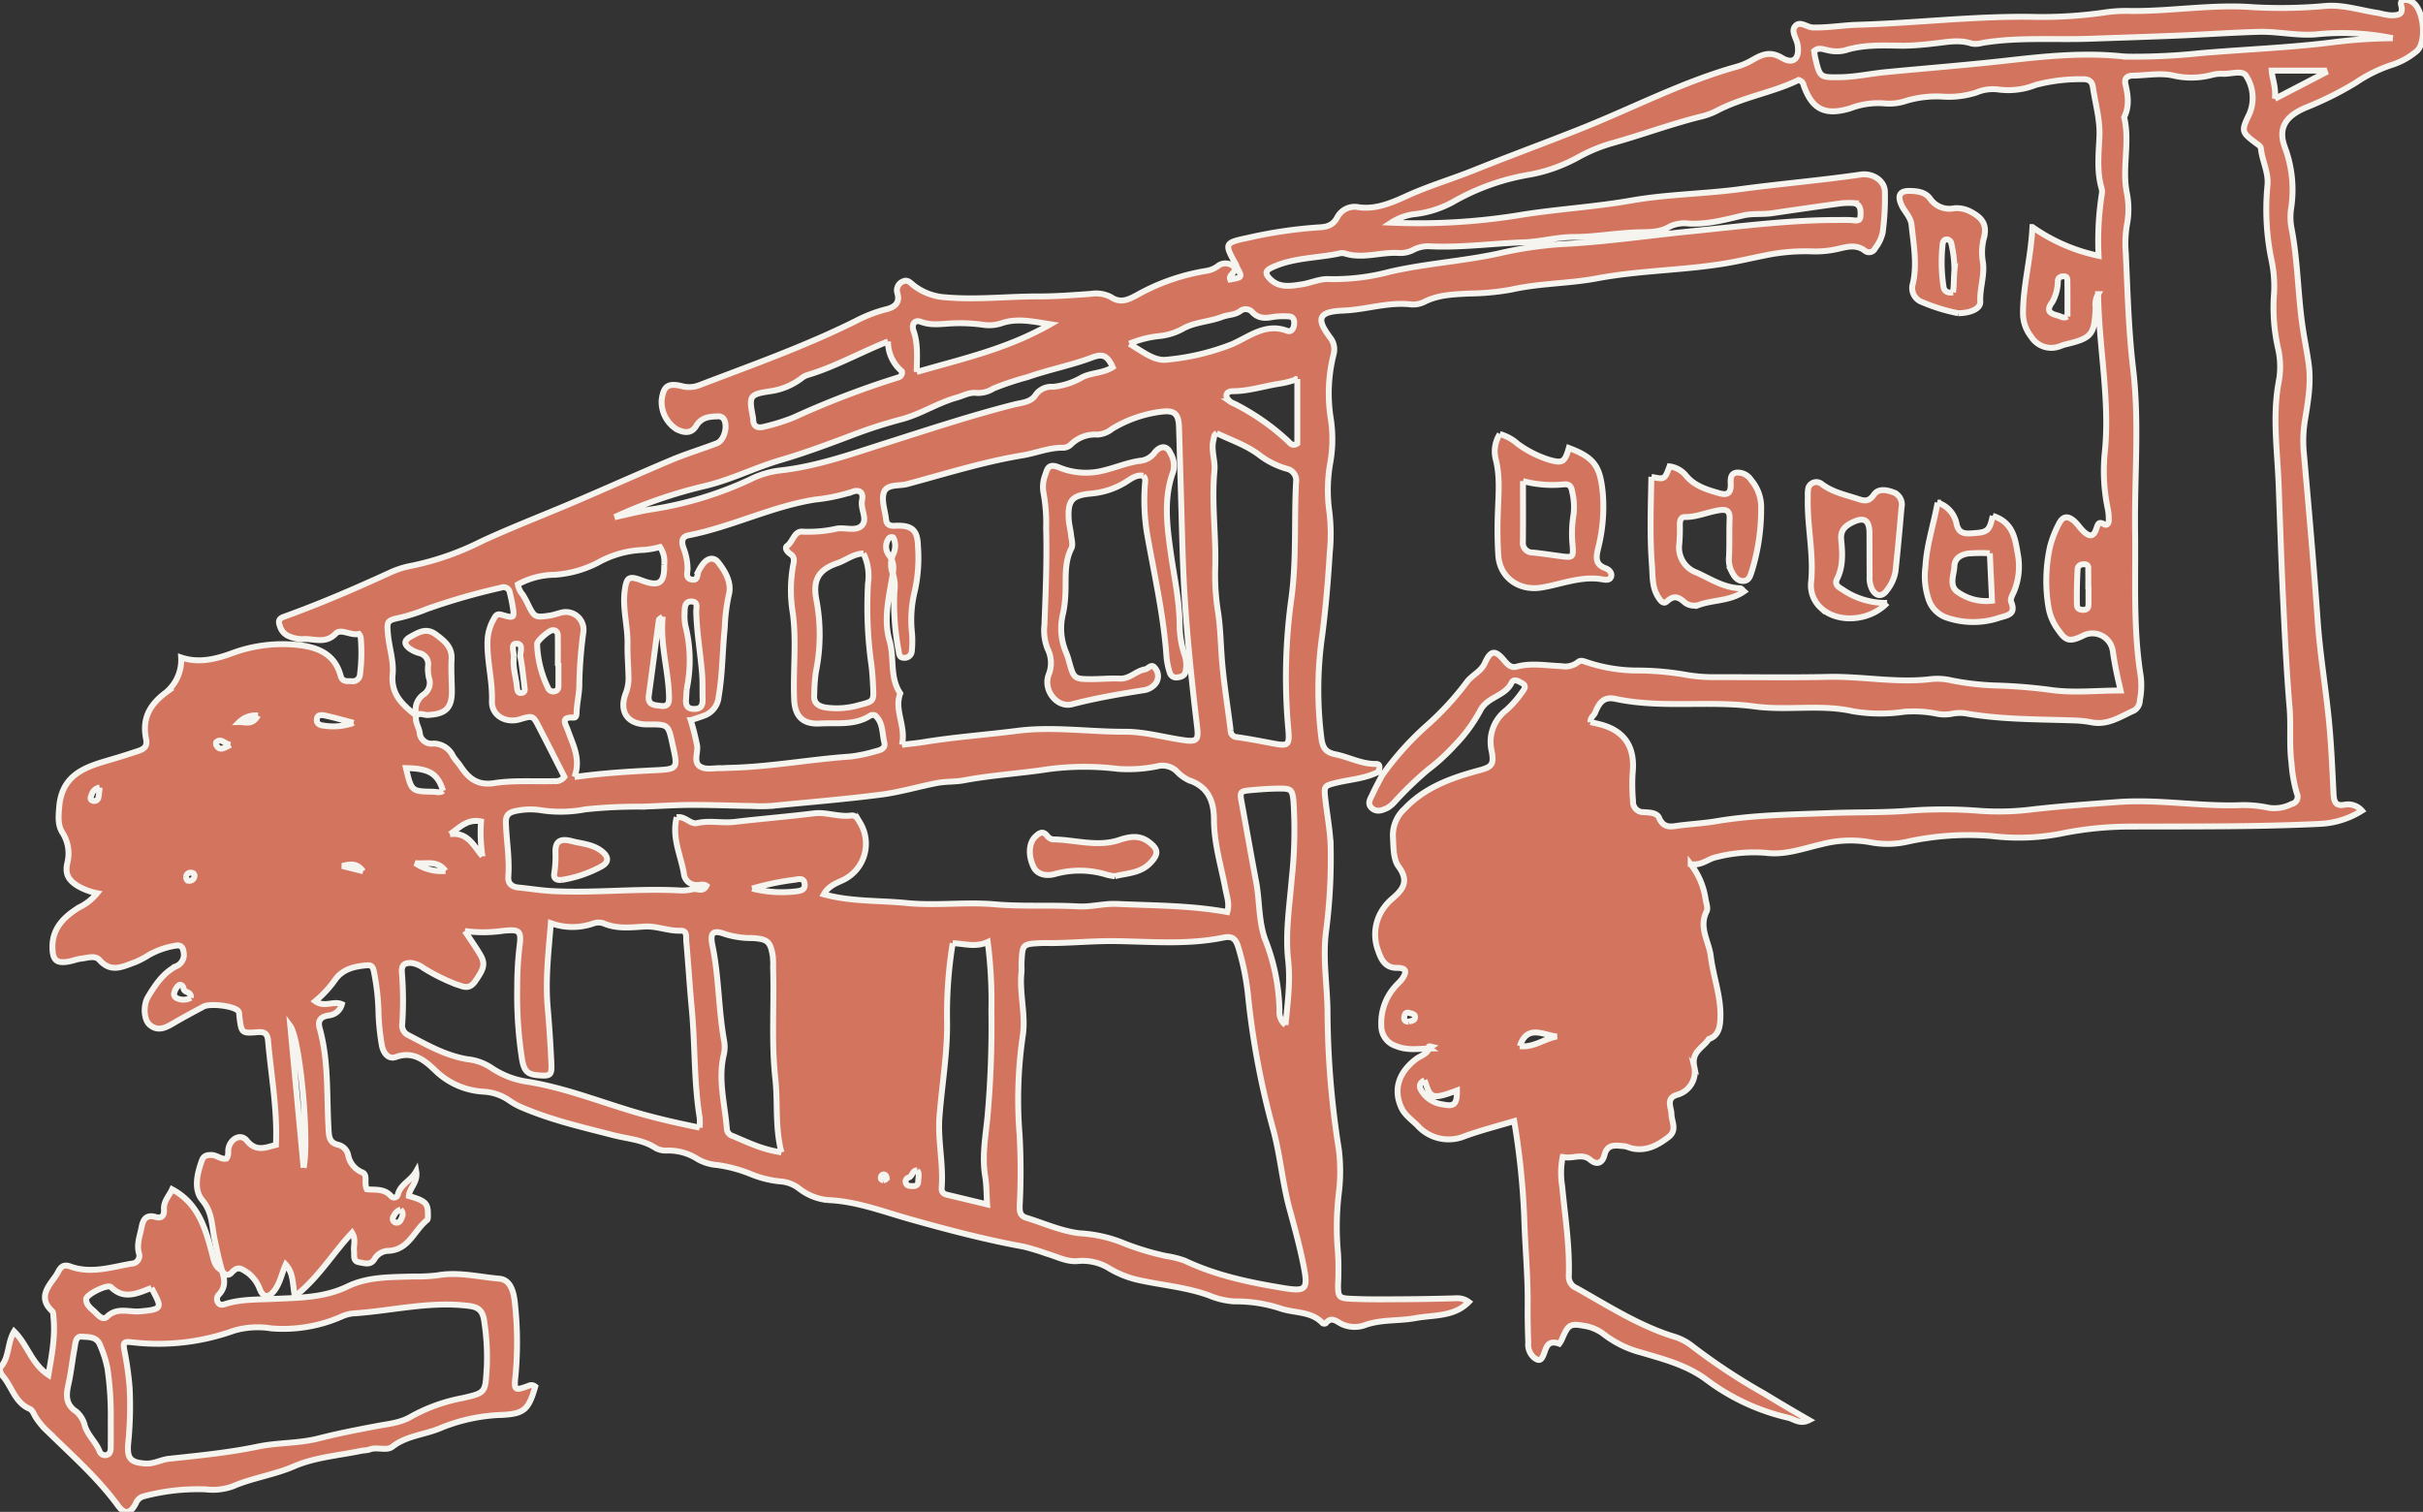 <svg xmlns="http://www.w3.org/2000/svg" xmlns:xlink="http://www.w3.org/1999/xlink" width="410.006" height="255.826" viewBox="0 0 410.006 255.826">
  <rect x="0" y="0" width="410.006" height="255.826" fill="#333333" stroke="none"/>
  <defs>
    <clipPath id="clip-path">
      <rect id="Rectangle_214" data-name="Rectangle 214" width="410.006" height="255.826" fill="#d3745e" stroke="#f6f4ee" stroke-width="1"/>
    </clipPath>
  </defs>
  <g id="Groupe_216" data-name="Groupe 216" transform="translate(0)">
    <g id="Groupe_215" data-name="Groupe 215" transform="translate(0)" clip-path="url(#clip-path)">
      <path id="Tracé_6744" data-name="Tracé 6744" d="M58.917,214.964c-.531-1.772-.894-3.58-1.275-5.39-.463-2.2-.343-4.445-2.067-6.5-1.485-1.773-.892-4.469-.04-6.755.307-.825.913-.891,1.635-.883.888.009,1.581.816,2.507.6.425-.514.226-1.131.333-1.69.327-1.7,2.1-2.6,3.1-1.361,1.6,1.98,3.193,1.173,4.935.743.281-5.98-.826-11.767-1.328-17.6-.11-1.279-.606-1.578-1.859-1.473-2.615.22-2.65.124-2.986-2.589-.048-.383.038-.784-.28-1.077-.864-.8-4.7-1.254-5.813-.66-1.714.916-3.429,1.835-5.1,2.819-1.325.778-2.638,1.446-4.019.237-.955-.836-1.125-3.256-.262-4.7,1.207-2.013,2.509-3.976,4.672-5.147a2.112,2.112,0,0,0,1.374-2.313c-.135-.982-.425-1.378-1.484-1.193a13.6,13.6,0,0,0-4.4,1.549,14.918,14.918,0,0,1-2.325,1.223c-2.078.739-4.064,1.887-6.048-.362-.752-.853-2.058-.338-3.111-.229-.673.069-1.322.338-1.992.467-2.154.413-2.846-.168-2.855-2.434-.013-3.247,2.033-5.174,4.518-6.707a8.893,8.893,0,0,0,3.042-2.4,10.735,10.735,0,0,1-3.211-1.191c-1.643-.991-2.294-2.058-1.8-4.063a6.528,6.528,0,0,0-.886-5.033c-.789-1.293-.648-2.722-.517-4.316.468-5.679,4.7-6.834,8.92-8.063,1.5-.437,2.981-.916,4.463-1.407,1.115-.37,1.556-.841,1.3-2.11-.66-3.311.572-5.706,3.35-7.762a7.15,7.15,0,0,0,2.6-5.942c2.986,1,5.869.291,8.68-.747a24.516,24.516,0,0,1,10.385-1.43c3.411.261,6.831,1.2,7.915,5.247.294,1.1,1.092.913,1.846.94a1.231,1.231,0,0,0,1.437-1.128,29.578,29.578,0,0,0,.134-6.149,1.435,1.435,0,0,0-.316-.718c-1.353.331-3.052-.967-3.922-.059-1.8,1.879-3.8.743-5.684.944a5.7,5.7,0,0,1-2-.4,2.659,2.659,0,0,1-1.767-1.821c-.243-.671-.312-1.211.663-1.561,6.055-2.178,11.961-4.726,17.81-7.406a15.484,15.484,0,0,1,3.887-1.249,47.507,47.507,0,0,0,11.852-4.165c4.8-2.216,9.718-4.119,14.578-6.174,5.835-2.467,11.608-5.081,17.448-7.538,2.517-1.059,5.145-1.85,7.7-2.829,1.307-.5,1.936-3.1,1.106-4.2a1.126,1.126,0,0,0-1.048-.348c-1.4.021-2.7.193-3.536,1.59s-2.1,1.2-3.322.587a5.5,5.5,0,0,1-2.54-4.929c.3-2.384,1.073-2.949,3.428-2.374a4.663,4.663,0,0,0,2.872-.131c8.929-3.416,17.953-6.6,26.528-10.878a24.038,24.038,0,0,1,5.183-2c1.262-.3,2.372-.972,1.891-2.685a1.605,1.605,0,0,1,.857-1.984c.874-.449,1.289.169,1.945.682a9.725,9.725,0,0,0,5.328,1.971c5.278.464,10.529-.164,15.79-.153,2.884.006,5.834-.224,8.749-.428a5.557,5.557,0,0,1,3.409.508c1.668,1.162,3.012.45,4.355-.259a35.635,35.635,0,0,1,11.828-4.142,4.46,4.46,0,0,0,1.879-.756,2.07,2.07,0,0,1,2.7-.016c.928.89-.908,1.34-.529,2.23,2.055-.364,2.053-.363,1.172-2-.089-.166-.114-.366-.205-.53-1.979-3.565-2-3.677,2.1-4.536a76.312,76.312,0,0,1,11.878-1.75c1.332-.065,2.4-.294,3.145-1.658a3.324,3.324,0,0,1,3.679-1.75c2.927.4,5.606-.782,8.174-1.95,3.742-1.7,7.68-2.855,11.469-4.382,6.058-2.441,12.2-4.667,18.264-7.1,8.694-3.483,17.049-7.857,26.126-10.379a10.842,10.842,0,0,0,2.417-1.031c1.652-.939,3.04-1.689,5.128-.442,2,1.195,3.057.071,2.649-2.277-.18-1.033-1.136-2.188-.418-3.06.821-1,1.982.177,3.012.2,2.547.066,5.071-.386,7.592-.457,9.855-.278,19.667-1.49,29.537-1.338a73.669,73.669,0,0,0,12.561-.789,24.885,24.885,0,0,1,4.09-.207c6.941.071,13.839-1.176,20.8-.632a83.546,83.546,0,0,0,12.3-.232c3.049-.211,5.957.811,8.935,1.23a12.1,12.1,0,0,0,1.978.369c1.111-.024,2.23.019,1.755-1.721-.224-.819.456-.97,1.088-.853A2.315,2.315,0,0,1,429.8.527c1.753,1.487,2.194,6.657.485,8.138a12.643,12.643,0,0,1-4.31,2.355,24.106,24.106,0,0,0-5.961,2.953,56.445,56.445,0,0,1-8.581,4.272c-3.064,1.34-4.792,3.227-3.395,6.822a20.551,20.551,0,0,1,1.022,10.108,10.214,10.214,0,0,0,.009,3.212c1.148,5.766,1.1,11.662,2,17.452.3,1.93.692,3.846.953,5.78.437,3.242-.134,6.434-.658,9.613a21.834,21.834,0,0,0-.154,5.544c.834,9.4,1.674,18.809,2.328,28.23.392,5.645,1.349,11.249,1.9,16.886.4,4.083.58,8.189.777,12.288.066,1.378.256,2.338,2,1.962a3.1,3.1,0,0,1,2.806,1.032,14.5,14.5,0,0,1-7.177,2.235c-10.83.521-21.675.419-32.517.455A58.6,58.6,0,0,0,370,141.077a37.7,37.7,0,0,1-11.662.379,48.274,48.274,0,0,0-14.218.962,15.178,15.178,0,0,1-6.072.137,19.019,19.019,0,0,0-8.4.288c-3.12.705-6.223,1.894-9.47,1.463a25.668,25.668,0,0,0-8.387.727c-1.451.279-2.454,1.473-4.343,1.194a12.673,12.673,0,0,1,2.527,5.986c.125.665.423,1.491.164,2-1.385,2.733.4,5.073.706,7.6.448,3.643,1.877,7.132,1.6,10.89-.1,1.335-.388,2.42-1.68,3.023-.088.041-.233.031-.272.094-.9,1.458-2.947,2.073-2.459,4.586a4.044,4.044,0,0,1-2.893,4.842c-1.979.594-.962,2.216-.956,3.2.009,1.384,1.049,2.771-.516,3.968-1.753,1.34-3.6,2.355-5.915,1.956-.57-.1-1.114-.4-1.683-.443-1.331-.1-2.733-.428-3.221,1.526-.31,1.244-1.2,1.817-2.4.8-1.427-1.211-3.03-.065-4.667-.5a13.937,13.937,0,0,0-.09,4.942c.482,5.051,1.287,10.081,1.127,15.176a2.053,2.053,0,0,0,1.269,2.063c5.356,3,10.531,6.355,16.46,8.205a9.146,9.146,0,0,1,3.117,1.6,104.169,104.169,0,0,0,12.174,8.037c2.444,1.49,4.915,2.95,7.64,4.518-1.529.773-2.482-.144-3.523-.4a36.742,36.742,0,0,1-13.718-6.338c-3.355-2.555-7.373-3.576-11.269-4.724a17.557,17.557,0,0,1-6.2-3.049,7.273,7.273,0,0,0-3.42-1.448c-2.278-.426-2.652-.153-3.61,2.078a3.874,3.874,0,0,1-.534.957c-2.405-.882-2.194,1.346-2.947,2.427-.385.553-.828.269-1.25-.013a2.91,2.91,0,0,1-1.049-2.612c-.08-2.144-.121-4.291-.1-6.436.045-4.892-.436-9.764-.58-14.639a130.54,130.54,0,0,0-1.7-16.4c-2.831.851-5.662,1.562-8.39,2.558a7.1,7.1,0,0,1-8.016-1.846c-.939-.941-2.113-1.707-2.7-3.006-1.37-3.014-.5-5.922,2.514-8.212.755-.575,1.829-.774,2.187-1.825l.366-.249c-.116-.026-.254-.105-.343-.067-.176.075-.146.227.049.365-1.883.026-3.691.383-5.636-.409a3.57,3.57,0,0,1-2.52-3.466,9.241,9.241,0,0,1,2.237-6.484c.426-.531.986-.964,1.362-1.525.824-1.231.54-1.77-.993-1.761-2.023.012-2.679-1.553-3.153-2.942a7.681,7.681,0,0,1,1.172-7.48,8.288,8.288,0,0,1,1.206-1.272c1.819-1.541,2.937-2.947,1.079-5.478-.926-1.262-.839-3.364-.948-5.1a6.1,6.1,0,0,1,2-4.667c3.453-3.646,7.922-5.215,12.547-6.467,2.193-.594,2.58-.954,2.183-3.2a6.763,6.763,0,0,1,2.491-7.035,17.69,17.69,0,0,0,2.681-3.075c.337-.426.764-.988-.036-1.447-.6-.343-1.407-.849-1.793-.063-1.136,2.309-4.134,2.334-5.312,4.723a26.205,26.205,0,0,1-4.329,5.868,33.346,33.346,0,0,1-4.5,4.107,61.761,61.761,0,0,0-5.461,5.24,5.8,5.8,0,0,1-1.289,1.164c-.866.427-1.861.88-2.742.1s-.219-1.634.127-2.4c.48-1.059,1.051-2.077,1.583-3.114a50.217,50.217,0,0,1,7.819-8.672,49.092,49.092,0,0,0,6.64-7.284c.917-1.115,2.307-1.656,2.958-3.1.977-2.166,1.741-2.248,3.215-.483.634.758,1.206,1.37,2.149,1.113,2.532-.688,5.054-.171,7.58-.092a3.522,3.522,0,0,0,2.767-.646c.4-.369.759-.268,1.287-.1a27.036,27.036,0,0,0,8.534,1.488,47.574,47.574,0,0,1,8.458.723,27.49,27.49,0,0,0,4.665.4c6.447-.023,12.9.1,19.341-.047,5.867-.135,11.7,1.094,17.568.367a10.448,10.448,0,0,1,3.451.246,46.324,46.324,0,0,0,7.244.842,89,89,0,0,1,9.31.731c3.918.589,7.874.118,12,.122-.287-1.29-.537-2.323-.744-3.365s-.4-2.1-.555-3.163a3.469,3.469,0,0,0-5.091-2.726c-2.164,1.034-2.855.922-4.125-.944a9.006,9.006,0,0,1-1.653-3.7,26.921,26.921,0,0,1,.234-10.476,18.142,18.142,0,0,1,1.486-3.813c.649-1.307,1.472-1.452,2.567-.512.658.565,1.112,1.369,1.775,1.925,1,.838,1.585.678,2.018-.657.269-.83.431-1.2,1.322-.689.44.25.751-.156.759-.564a8.9,8.9,0,0,0-.155-2.037,31.046,31.046,0,0,1-.506-9.638c.889-8.878-1-17.575-1.133-26.708a3.516,3.516,0,0,0-.419,2.33c-.221,4.6-.65,5.109-5.193,6.194-.379.09-.736.268-1.111.374a4,4,0,0,1-4.588-1.675,6.4,6.4,0,0,1-1.4-4.076c.02-4.694,1.331-9.223,1.594-14.5a30.153,30.153,0,0,0,11.192,4.858,52.046,52.046,0,0,1,.559-10.522,1.961,1.961,0,0,0-.047-.871c-.836-2.887-.5-5.822-.367-8.745.136-2.868-.7-5.6-1.1-8.39-.165-1.153-.873-1.386-1.858-1.35a29.263,29.263,0,0,0-7.809.963,12.63,12.63,0,0,1-6.329.78,7.2,7.2,0,0,0-3.744.515,15.281,15.281,0,0,1-5.792.679,18,18,0,0,0-6.037.713,8.864,8.864,0,0,1-3.767.439,13.267,13.267,0,0,0-5.745.849c-4.171,1.242-6.379.247-7.827-3.782-.128-.355-.134-.773-.89-1.024-4.323,2.122-9.418,2.871-13.929,5.254a12.281,12.281,0,0,1-2.759.979c-4.923,1.228-9.682,3-14.557,4.371a27.518,27.518,0,0,0-5.944,2.405,26.917,26.917,0,0,1-8.2,2.981A39.115,39.115,0,0,0,267.165,34.2a17.521,17.521,0,0,1-6.626,2.057,9.314,9.314,0,0,0-3.768,1.419,106.775,106.775,0,0,0,21.183-1.189c6.425-1.089,12.961-1.42,19.389-2.55,6.141-1.08,12.391-1.111,18.573-1.943,6.75-.908,13.557-1.473,20.308-2.458,1.961-.286,4.006.966,4.08,2.846a43.888,43.888,0,0,1-.377,7A6.745,6.745,0,0,1,338.664,42a1.128,1.128,0,0,1-1.743.43c-1.419-1.1-2.961-.694-4.457-.337a17.009,17.009,0,0,1-4.64.438,33.554,33.554,0,0,0-7.858.7c-2.3.461-4.582,1-6.893,1.378-7.117,1.152-14.374,1.154-21.463,2.491-4.8.905-9.718.814-14.488,1.893a42.748,42.748,0,0,1-7.229.678c-2.536.135-5.075.2-7.439,1.365a4.29,4.29,0,0,1-2.264.482c-3.921-.472-7.667.891-11.56,1.038-4.427.167-4.446,1.528-2.229,4.516a3.235,3.235,0,0,1,.6,2.958,26.992,26.992,0,0,0-.467,10.759,22.748,22.748,0,0,1-.041,7.3,26.266,26.266,0,0,0-.234,8.173,31.308,31.308,0,0,1,.107,7.293c-.282,4.667-.671,9.3-1.272,13.954a64.973,64.973,0,0,0-.126,17.5c.242,1.705.856,2.325,2.4,2.638,2.284.464,4.382,1.655,6.817,1.618.859-.013.6.783.4,1.339-2.217,1.149-4.7,1.265-7.067,1.841-2.121.516-2.14.57-1.9,2.742.3,2.706.832,5.381.908,8.12a96.26,96.26,0,0,1-.805,14.458c-.579,4.691.3,9.36.275,14.051a152.789,152.789,0,0,0,1.919,22.739,30.141,30.141,0,0,1-.013,7.321,48.891,48.891,0,0,0-.131,10.235,49.647,49.647,0,0,1,0,5.266c0,2.009.118,2.287,2.063,2.381,3.023.146,6.057.1,9.087.083s6.059-.082,9.088-.166a3.191,3.191,0,0,1,1.88.628c-2.5,2.564-5.927,2.163-9.041,2.737-2.86.527-5.821.173-8.661,1.229a5.149,5.149,0,0,1-3.729-.2c-.91-.415-1.759-1.407-2.771-.158a.536.536,0,0,1-.52-.011c-1.929-2.078-4.785-1.672-7.154-2.5a24.062,24.062,0,0,0-7.775-1.191,13.02,13.02,0,0,1-4.259-1c-3.961-1.446-8.16-1.744-12.226-2.671a17.088,17.088,0,0,1-4.6-1.851,8.55,8.55,0,0,0-5.3-1.316c-1.907.224-3.6-.73-5.37-1.24a40.527,40.527,0,0,0-3.9-1.188c-6.534-1.183-12.932-2.876-19.32-4.674-4.577-1.289-9.07-3.038-13.922-3.212a9.412,9.412,0,0,1-4.826-1.991,5.837,5.837,0,0,0-2.849-1.136,17.306,17.306,0,0,1-5.367-1.312,23.913,23.913,0,0,0-5.643-1.493,7.593,7.593,0,0,1-3.33-1.045,9.128,9.128,0,0,0-5.013-1.4,3.737,3.737,0,0,1-1.979-.4c-2.2-1.461-4.748-1.565-7.19-2.2-5.147-1.33-10.363-2.512-15.286-4.608a11.316,11.316,0,0,1-2.311-1.247,8.391,8.391,0,0,0-4.371-1.506,12.717,12.717,0,0,1-8.1-3.513c-1.7-1.648-3.72-3.445-6.713-2.354-1.346.49-2.175-.755-2.395-1.986a39.921,39.921,0,0,1-.559-5.232,39.071,39.071,0,0,0-.829-7.45c-.192-.8-.6-.9-1.227-.84-1.987.182-3.866.583-5.189,2.3a18.731,18.731,0,0,1-3.456,3.767c1.557,1.124,3.06-.127,4.5.51a2.555,2.555,0,0,1-2.224,1.9c-1.442.217-1.89.914-1.535,2.185,1.545,5.54,1.17,11.247,1.495,16.891.076,1.313.04,2.48,1.727,2.834a2.3,2.3,0,0,1,1.58,1.637,3.956,3.956,0,0,0,2.384,3c1.031.413.26,1.821.793,2.864,1.3.15,2.932-.184,4.1,1.161a.662.662,0,0,0,1.16-.289c.435-1.743,2.161-2.262,3.095-3.911.313,1.915-1.165,2.816-1.239,4.186,2.732.772,3.218,1.211,3.219,2.959,0,.386.058.958-.16,1.13-2.155,1.7-3.045,4.968-6.417,5.178a2.826,2.826,0,0,0-2.447,1.374c-.658,1.15-1.733.713-2.629.566-1.078-.177-.761-1.18-.849-1.914-.111-.927.378-1.9-.334-3.076-3.289,3.491-5.684,7.651-9.678,10.752-.411-2-.181-3.861-1.547-5.374-.687,1.508-.935,3.161-1.963,4.463-.906,1.149-1.723,1.171-2.36-.12a6.147,6.147,0,0,0-2.072-2.925c-1.227-.827-1.747-1.183-2.809,0-.529.589-1.262.3-1.632-.48Zm32.867-93.891c-.25,1.028.4,1.868.572,2.8a2.022,2.022,0,0,0,2.349,1.94,3.693,3.693,0,0,1,3.289,2.1c.332.587.843,1.07,1.22,1.636,1.372,2.064,2.832,3.416,5.767,2.963,3.336-.514,6.792-.235,10.195-.337a1.819,1.819,0,0,0,1.682-.728c-1.411-2.767-2.849-5.616-4.314-8.452-1-1.941-1.019-1.932-3.244-1.275-2.392.706-4.779-.655-4.7-3.051.119-3.438-.844-6.755-.755-10.182a8.049,8.049,0,0,1,1.119-3.839c.32-.579.531-.837,1.31-.612,2.142.618,2.168.551,1.786-1.7-.114-.673-.272-1.339-.424-2a1.087,1.087,0,0,0-1.519-.89,108.366,108.366,0,0,0-12.568,3.62,31.53,31.53,0,0,1-4.445,1.434c-2.239.468-2.328.561-2.088,2.943.225,2.228.989,4.482.782,6.654-.335,3.5,1.794,5.228,4.049,7.049Zm198.7,1.109c.425.1.89.2,1.353.313,4.382,1.046,6.252,3.833,5.78,8.344a32.6,32.6,0,0,0,.067,4.677,1.754,1.754,0,0,0,1.783,1.908c.976.069,2.242.047,2.637.974.831,1.95,2.259,1.416,3.676,1.252,2.038-.237,4.092-.375,6.113-.713,6.381-1.065,12.829-1.114,19.263-1.362,4.327-.167,8.672-.048,12.984-.377a77.3,77.3,0,0,1,12.3.012,46.067,46.067,0,0,0,9.049-.279c4.747-.536,9.518-.878,14.284-1.223,6.739-.488,13.438.716,20.176.549a19.956,19.956,0,0,1,5.244.415,6.262,6.262,0,0,0,3.927-.628,1.247,1.247,0,0,0,.89-1.8,24.847,24.847,0,0,1-.908-5.177c-.4-3.121-.059-6.247-.32-9.373-.5-5.937-.79-11.893-1.073-17.845-.311-6.534-.525-13.072-.764-19.61-.21-5.752-1.058-11.5-.071-17.261a13.89,13.89,0,0,0,.006-5.833,31.377,31.377,0,0,1-.716-9.609,21.5,21.5,0,0,0-.381-5.256,41.968,41.968,0,0,1-.749-12.822c.254-2.232-.882-4.183-1.1-6.312-.043-.416-.4-.607-.724-.846-2.562-1.9-2.657-2.089-1.253-4.963a6.865,6.865,0,0,0-.494-6.45c-.609-1.126-2.691-.293-4.106-.407a6.079,6.079,0,0,0-1.743.208,13.645,13.645,0,0,1-6.322.138c-2.307-.569-4.67-.053-7.009-.031-1,.009-1.5.49-1.271,1.455.442,1.893.693,3.756-.219,5.586,1.019,4.227-.386,8.537.448,12.781a13.979,13.979,0,0,1,0,5.52,19.369,19.369,0,0,0-.17,4.666c.3,6.533.467,13.075,1.237,19.579,1.082,9.153.208,18.339.337,27.508.115,8.194-.355,16.394.954,24.536a13.119,13.119,0,0,1-.151,4.084,2.048,2.048,0,0,1-.979,1.719c-2.292,1.011-4.442,2.541-7.19,1.993a19.8,19.8,0,0,0-3.2-.326c-5.938-.2-11.889-.137-17.779-1.126a6.615,6.615,0,0,0-2.609,0,6.749,6.749,0,0,1-2.871-.059,20.342,20.342,0,0,0-5.232-.278,27.4,27.4,0,0,1-8.707-.082c-5.455-1.229-11.038-.062-16.594-.812-7.792-1.052-15.775.382-23.594-1.289-1.8-.384-2.674.435-3.411,2.33-.2.523-.851.8-.786,1.606m-91.221,37.391c-.587,0-1.175-.026-1.76,0-3.134.165-3.139.17-3.3,3.229-.031.584.042,1.177-.017,1.757-.359,3.524.733,7.019.248,10.535a74.771,74.771,0,0,0-.561,16.928,112.009,112.009,0,0,1,.015,12.013c-.019.992.057,1.691,1.135,2.024,2.98.923,5.836,2.229,8.988,2.62a23.049,23.049,0,0,1,6.866,1.431,45.005,45.005,0,0,0,7.806,2.417,16.9,16.9,0,0,1,3.113.773c5.272,2.507,10.89,3.681,16.6,4.623,3.983.657,4.335.314,3.523-3.8-.642-3.251-1.518-6.435-2.386-9.627-1.18-4.341-1.539-8.845-2.7-13.206a138.4,138.4,0,0,1-4.257-22.4,43.494,43.494,0,0,0-1.7-8.616c-.416-1.359-.947-1.95-2.483-1.633-5.98,1.234-12.059.7-18.079.6-3.707-.061-7.371.3-11.057.336m-25.292-33.555c1.517-.186,2.578-.279,3.625-.451,5.273-.866,10.608-1.238,15.906-1.914,6.02-.768,12.1.181,18.153.155,3.462-.015,6.755.987,10.136,1.446,2.08.282,2.384-.1,2.137-2.171-1.164-9.787-2.161-19.589-2.459-29.447-.215-7.128-.392-14.258-.616-21.386-.073-2.337-.83-2.887-3.133-2.577a21.087,21.087,0,0,0-8.2,2.889,4.346,4.346,0,0,1-2.42.967,5.845,5.845,0,0,0-4.526,1.655,1.888,1.888,0,0,1-1.308.57c-2.386-.051-4.584.906-6.877,1.286-6.652,1.1-13.063,3.12-19.544,4.864-1.358.366-3.438-.045-3.932,1.414-.451,1.335.21,3.046.375,4.592.095.888.665,1.09,1.442,1.05,2.862-.146,3.872.639,3.946,3.365a26.105,26.105,0,0,1-.509,7.582,20.392,20.392,0,0,0-.49,7.265,17.582,17.582,0,0,1-.029,2.928,1.231,1.231,0,0,1-1.4,1.19c-.8-.035-.741-.739-.858-1.3a42.446,42.446,0,0,1-.693-9.914,6.735,6.735,0,0,0-.228-2.9,4.268,4.268,0,0,1,0-3.36,3.28,3.28,0,0,0,.087-2.789c-.153-.262-.613-.162-.793.045a2.386,2.386,0,0,0,.087,2.956c1.009,1.427.628,2.738.38,4.168-.586,3.376-1.338,6.849-.366,10.169.867,2.96-.016,6.236,1.822,8.956-1.079,2.854,1.008,5.494.29,8.694m-38.113,12.257c1.458-.229,2.288,1.257,3.458.99,2.123-.483,4.236.048,6.352-.2,4.458-.527,8.936-.887,13.39-1.439,2.161-.268,4.206.659,6.362.359.7-.1,1.108.62,1.474,1.247a6.83,6.83,0,0,1-2.939,9.7c-1.217.566-2.436,1-3.207,2.394,4.738,1.276,9.408,1.009,13.995,1.468,4.947.5,9.948-.217,14.881.216,4.717.414,9.419.091,14.12.355,2.225.125,4.426-.519,6.614-.418,6.2.286,12.426.233,18.658,1.373.413-1.374-.065-2.6-.291-3.8-.737-3.931-1.952-7.784-1.961-11.831-.007-3.16-.992-5.6-4.285-6.689a7.144,7.144,0,0,1-2.1-1.574,3.484,3.484,0,0,0-3.216-.767,24.488,24.488,0,0,1-6.652.434,46.375,46.375,0,0,0-11.654.035c-4.782.741-9.617,1.01-14.369,1.9-1.519.285-3.048.164-4.6.464-3.161.611-6.27,1.547-9.446,1.958-6.177.8-12.393,1.294-18.594,1.913a27.69,27.69,0,0,1-3.179.015c-3.505-.052-7.016-.2-10.507-.183-2.7.014-5.45.208-8.179.294a83.576,83.576,0,0,0-9.629.461,22.12,22.12,0,0,1-7.25.177,11.8,11.8,0,0,0-4.358.064c-1.254.243-1.853.668-1.8,2.073.108,3.024.644,6.028.413,9.069-.091,1.2.61,1.74,1.773,1.847,1.847.169,3.683.487,5.532.588,7.192.392,14.381-.478,21.577-.108a7.788,7.788,0,0,0,2.33-.2c.739-.192,1.695.609,2.306-.589-.543-.375-1.122-.072-1.652-.123a2.127,2.127,0,0,1-2.126-1.707c-.479-3.207-2.15-6.262-1.241-9.771M100.01,157.537c1.062,1.62,1.918,2.808,2.647,4.068.9,1.56.495,2.432-.871,4.406-1.06,1.531-2.007.927-3.253.538a32.12,32.12,0,0,1-5.482-2.728,4.547,4.547,0,0,0-2.137-.883c-1.018,0-1.6.229-1.564,1.5a58.854,58.854,0,0,1,.074,8.781,1.786,1.786,0,0,0,1.023,1.933c3.2,1.676,6.361,3.481,9.992,4.077a9.02,9.02,0,0,1,4,1.411A14.635,14.635,0,0,0,110.357,183c7.092,1.091,13.669,3.923,20.533,5.762,2.885.773,5.776,1.417,8.864,2.042a12.689,12.689,0,0,0-.01-1.722c-.986-6.1-.756-12.282-1.334-18.409-.358-3.791-.585-7.593-.926-11.386-.062-.692.2-1.854-.955-1.806-2.085.087-4.021-.825-6.1-.7-2.326.143-4.669.435-6.935-.533a2.587,2.587,0,0,0-1.72.006,10.688,10.688,0,0,1-7.207-.047c-.4,4.925-.945,9.553-.538,14.236q.419,4.818.632,9.653c.078,1.819-.208,2-2.031,1.872-1.994-.137-2.614-.631-2.969-2.91a70.269,70.269,0,0,1-.786-11.985,58,58,0,0,1,.367-6.73c.379-2.846.1-3.12-2.681-2.854a23.45,23.45,0,0,1-6.549.048m38.22-35.682a40.157,40.157,0,0,1,1.105,4.432c.089,1.13-.588,2.595.375,3.331s2.442.318,3.7.362c.389.014.781-.041,1.171-.049,6.95-.134,13.792-1.444,20.712-1.92a26.037,26.037,0,0,0,4.288-.907c.764-.186,1.671-.459,1.409-1.494-.394-1.556-.178-3.348-1.556-4.551a.923.923,0,0,0-.837.045c-2.65,1.689-5.633,1.159-8.512,1.321-2.862.161-4.217-1.192-4.346-4.033-.222-4.883.426-9.781-.233-14.648a23.64,23.64,0,0,1,.072-8.162c.149-.7.254-1.345-.461-1.822-.514-.343-1.081-1.025-.565-1.4.994-.724,1.2-2.549,2.623-2.4a21.874,21.874,0,0,0,5.807-.516c1.43-.232,3.252.515,4.227-.541,1-1.082-.3-2.788.012-4.247.3-1.418-.515-1.872-1.67-1.43a30.684,30.684,0,0,1-6.288,1.308c-7.364,1.173-14.082,4.607-21.367,6.04-1.216.239-1.217,1.107-.933,2.029a10.085,10.085,0,0,1,.737,3.709c-.045.64-.326,1.5.6,1.731,1.261.317.961-.885,1.288-1.48a7.681,7.681,0,0,1,.792-1.22c.752-.9,1.746-1.151,2.5-.2,1.284,1.625,2.359,3.553,1.773,5.639a31.285,31.285,0,0,0-.662,5.486c-.4,3.881-.366,7.792-1.038,11.662a3.721,3.721,0,0,1-2.544,3.195c-.628.242-1.274.435-2.173.738M227.244,73.3c-.52.3-.439.723-.536,1.076-.483,1.764.317,3.5.153,5.233-.507,5.376.264,10.73.139,16.1a40.326,40.326,0,0,0,.422,7.588c.419,2.512.469,5.039.643,7.567.294,4.273,1.013,8.516,1.535,12.774a1.08,1.08,0,0,0,1.08,1.09c1.833.265,3.655.607,5.474.954,3.355.64,3.466.64,3.155-2.8a96.543,96.543,0,0,1,.566-21.61c.882-6.539.456-13.057.785-19.575a2.044,2.044,0,0,0-1.6-2.389,13.8,13.8,0,0,1-4.432-2.184c-2.25-1.767-4.935-2.627-7.389-3.822M118.579,131.476c4.714-.653,9.169-.927,13.63-1.144,3.868-.188,3.864-.286,2.981-4.22-.021-.1-.038-.192-.059-.287-.708-3.267-.708-3.267-4.2-3.241-3.4.026-4.929-2.17-3.645-5.4a7.117,7.117,0,0,0,.413-2.863c-.031-1.759-.2-3.519-.159-5.276.068-3.032-.865-6-.479-9.051.3-2.335.7-2.611,2.869-1.789,2.995,1.133,3.879.5,3.82-2.691a4.376,4.376,0,0,0-.711-2.952,15.643,15.643,0,0,1-2.706.483,16.98,16.98,0,0,0-7.8,2.159,18.645,18.645,0,0,1-7.27,2.05,13.217,13.217,0,0,0-6.283,1.64,3.541,3.541,0,0,0,.828,1.725,15.917,15.917,0,0,1,.841,1.538c1.131,2.308,1.229,2.375,3.754,2,.575-.086,1.131-.29,1.7-.43a3,3,0,0,1,3.944,3.384,75.835,75.835,0,0,0-.66,8.462c.032,1.711-.411,3.311-.463,4.975-.011.373-.023.906-.525.877-2.3-.132-1.317,1.091-.952,2.144.851,2.454,2.231,4.82,1.125,7.9M182.565,159.6a74.686,74.686,0,0,0-.953,13.086c.1,5.48-.878,10.88-1.288,16.322-.3,4.016.7,7.97.375,11.973-.058.729.309,1.043.963,1.2,2.16.506,4.315,1.033,6.73,1.615-.113-1.747-.09-3.292-.336-4.794-.563-3.439.09-6.793.412-10.189a172.887,172.887,0,0,0,.644-17.839,76.335,76.335,0,0,0-.621-11.578c-2.035.954-3.932.262-5.925.207m-28.982,35.382c-1.112-4.331-.588-8.419-1.034-12.477-.68-6.2-.177-12.456-.37-18.685a16.113,16.113,0,0,0-.058-2.042c-.4-2.463-.882-2.89-3.423-3.05a15.241,15.241,0,0,1-4.6-.654c-2.035-.775-2.656-.315-2.2,1.852,1.118,5.353,1.019,10.849,1.992,16.217a5.843,5.843,0,0,1-.063,2.326c-1,4.219.189,8.331.515,12.485a1.352,1.352,0,0,0,.989,1.261c2.515,1.035,4.948,2.3,8.258,2.767M426.256,6.466a42.955,42.955,0,0,0-13.11-.64c-3.26.233-6.428-.532-9.643-.437-4.291.126-8.578.414-12.867.6-5.162.221-10.327.378-15.489.564-6.136.222-12.3-.307-18.408.715A3.865,3.865,0,0,1,355,7.374c-2.242-.76-4.447-.189-6.669.012a46.736,46.736,0,0,1-4.956.355c-3.32-.055-6.631-.225-9.863.792a6.082,6.082,0,0,1-2.9-.042c-.736-.128-1.5-.548-2.276.144.052.34.083.724.171,1.1.8,3.393.8,3.367,4.151,3.328,2.651-.031,5.235-.612,7.858-.864,6.795-.652,13.6-1.183,20.385-1.947,6.463-.728,12.912-1.4,19.42-.734.486.049.976.059,1.464.072a107.212,107.212,0,0,0,11.992-.6c7.388-.632,14.806-.9,22.172-1.817a84.433,84.433,0,0,1,10.308-.7M331.692,37.231c.974,0,1.95-.036,2.922.012.672.033,1.514.344,1.562-.692.044-.939.084-2.094-1.321-2.193a11.387,11.387,0,0,0-2.334.1q-5.649.778-11.29,1.618c-1.639.244-3.287,0-4.946.388-3.007.706-6.011,1.534-9.172,1.364a5.749,5.749,0,0,0-3.148.47c-1.723,1.066-3.58.959-5.383,1.009-3.667.1-7.275.792-10.96.794-2.789,0-5.571.8-8.368.9-5.255.181-10.485.916-15.758.686a5.451,5.451,0,0,0-2.852.522,4.742,4.742,0,0,1-2.537.6c-3.085-.207-6.158,1.066-9.25.062a1.775,1.775,0,0,0-.872.018c-3.775.807-7.737.682-11.344,2.349-1.09.5-1.3.964-.479,1.853,1.561,1.694,3.559,1.315,5.482,1.024,1.537-.232,3.07-.98,4.568-.891a36.884,36.884,0,0,0,10.425-1.269c5.989-1.361,12.137-1.749,18.132-3.025a66.372,66.372,0,0,1,10.683-1.617c7.394-.346,14.71-1.445,22.061-2.178,8.052-.8,16.073-1.856,24.181-1.91M167.473,93.65c-1.714.061-2.952,1.143-4.411,1.64-3.155,1.075-4.158,2.773-3.6,6.015a31.527,31.527,0,0,1-.062,12.472,32.111,32.111,0,0,0-.267,3.78c-.142,1.405.693,1.93,1.846,2.146a13.359,13.359,0,0,0,5.777-.408c2.455-.62,2.463-.643,2.34-3.1-.063-1.261-.128-2.526-.3-3.775a70.251,70.251,0,0,1-.562-13.691,8.8,8.8,0,0,0-.767-5.076m-42.126-6.137c1.959-.427,3.906-.924,5.88-1.268a61.64,61.64,0,0,0,17-5.083,15.145,15.145,0,0,1,5.03-1.545c6.275-.679,12.163-2.791,18.112-4.68,7.139-2.267,14.25-4.62,21.515-6.471,1.286-.328,2.883-.38,3.677-1.586a3.25,3.25,0,0,1,2.995-1.43,12.328,12.328,0,0,0,4.971-1.643c1.629-.777,3.564-.671,5.109-1.68-.16-.337-.228-.517-.325-.679-.781-1.306-1.477-1.593-3.2-.943-3.516,1.325-7.263,2.03-10.838,3.29a48.978,48.978,0,0,0-5.82,1.942,4.851,4.851,0,0,1-2.793.755c-1.24-.166-2.257.46-3.376.77-3.28.909-6.13,2.836-9.458,3.7a80.853,80.853,0,0,0-8.259,2.665c-4.011,1.523-8.014,3.011-12.131,4.218-4.4,1.291-8.517,3.416-13.024,4.438a80.036,80.036,0,0,0-15.06,5.227M238.88,173.442c.354-3.787.855-7.316.451-10.969-.506-4.571.223-9.158.6-13.727a76.242,76.242,0,0,0,.3-13.158c-.179-1.98-.424-2.165-2.359-2.156-1.658.008-3.318.134-4.971.284-1.7.154-1.763.332-1.453,2,.834,4.5,1.608,9,2.462,13.5.618,3.252.39,6.623,1.544,9.8A34.479,34.479,0,0,1,237.86,171a2.812,2.812,0,0,0,1.021,2.445M171.62,57.777c-4.773,1.9-9.022,4.313-13.686,5.7a3.323,3.323,0,0,0-1.015.574,11.34,11.34,0,0,1-5.336,2.166c-3.387.515-3.5.785-2.856,4.2a3.483,3.483,0,0,1,.08.58c.02,1.263.843,1.468,1.795,1.217a34.447,34.447,0,0,0,5.016-1.56,150.051,150.051,0,0,1,17.7-6.78.856.856,0,0,0,.647-1.038,6.578,6.578,0,0,1-2.349-5.065m4.859,5.172c7.606-2.207,15.263-3.87,22.619-8.077-3.146-.488-5.693-1.072-8.322-.15a6.729,6.729,0,0,1-3.169.224,29.032,29.032,0,0,0-4.966-.231c-1.837.065-3.635.439-5.473-.264-.994-.381-1.631.374-1.217,1.554.768,2.189.564,4.409.527,6.944m35.994-4.782c2.381,1.437,4.281,2.972,6.34,2.7a40.27,40.27,0,0,0,11.015-2.615c2.907-1.264,5.681-3.647,9.335-2.267.75.283,1.174-.463,1.193-1.256.016-.66-.2-1.171-.94-1.185a12.808,12.808,0,0,0-2.617.087c-1.31.25-2.492.3-3.5-.77a1.484,1.484,0,0,0-2.107-.191c-.914.649-2.048.582-3,.949-2.179.838-4.62.868-6.63,1.988a10.482,10.482,0,0,1-3.813,1.243,17.653,17.653,0,0,0-5.276,1.315m28.411,5.964a14.711,14.711,0,0,1-3.212.83c-2.584.421-5.1,1.248-7.759,1.241-.491,0-1.037.211-1.023.795.007.32.334.671.593.933a3.208,3.208,0,0,0,.768.4,39.161,39.161,0,0,1,9.055,6.314c.367.365.788.954,1.578.4ZM137.548,116.65c-.062.986-.078,1.277-.1,1.568-.065.963.051,1.724,1.321,1.744,1.189.019,1.514-.579,1.48-1.625-.047-1.455.026-2.918-.093-4.366-.285-3.482-.9-6.933-.988-10.436-.017-.7.393-1.751-.847-1.758-1.044-.006-1.1.926-1.116,1.708a9.762,9.762,0,0,0,.112,2.322,23.772,23.772,0,0,1,.228,10.842M72.729,197.592c1-4.689-.618-21.784-2.249-23.983Q71.6,185.6,72.729,197.592M133.5,104.337c-.389.324-.638.427-.656.561-.575,4.247-1.1,8.5-1.7,12.743-.241,1.7.963,1.653,1.99,1.8,1.507.212,1.458-.788,1.421-1.857-.151-4.376-1.522-8.628-1.055-13.245m-17.647,7.849h-.1c0-1.548.013-3.1-.007-4.643-.007-.541-.289-.935-.876-.911-.627.026-2.661,1.805-2.632,2.352a18.532,18.532,0,0,0,1.9,7.531.951.951,0,0,0,1.257.392c.452-.168.45-.571.453-.949.008-1.257,0-2.514,0-3.772M96.326,133.821c-.895-2.914-2.32-3.788-6.271-3.853.929,3.939.929,3.937,4.592,4,.566.009,1.148.237,1.68-.142M406.3,16.72l8.513-4.424-.117-.345h-8.939c.085,1.441.746,2.676.543,4.769M97.495,141.162c3.037-.421,3.987,1.963,5.492,3.705a25.936,25.936,0,0,1-.231-5.869c-2.309-.489-3.638,1.043-5.261,2.164M371.2,53.574c0-1.908.013-3.925-.012-5.941,0-.348.02-.829-.531-.87-.535-.04-1.012.164-1.084.719a7.518,7.518,0,0,1-.934,3.627c-1.177,1.577-.342,1.955,1.014,2.312.452.119.837.5,1.548.153M262.417,182.766c-.875.5-.942,1.007-.637,1.609a4.934,4.934,0,0,0,3.711,2.5c1.989.414,2.409-.04,2.4-2.358-4.448,1.684-4.5,1.209-5.474-1.753M148.632,150.35a20.557,20.557,0,0,0,7.421.477c.874-.094,1.6-.278,1.454-1.321-.144-1-1-.764-1.623-.651a45.308,45.308,0,0,0-7.252,1.5M374.76,99.209h-.038c0-.866.012-1.732-.005-2.6-.009-.444.138-1.032-.525-1.123-.628-.086-1.247.181-1.282.853-.1,2.013-.151,4.033-.108,6.048.014.69.678.875,1.3.786s.66-.579.657-1.082c-.006-.961,0-1.923,0-2.885m-96.229,77.812c2.345.285,4.2-1.291,6.278-1.632-2.218-.193-5.006-2.169-6.278,1.632M108.306,111.162c-.235,1.765.387,3.438.532,5.162.038.458.139,1.049.814.917s.483-.731.431-1.173c-.191-1.625-.36-3.257-.654-4.866-.149-.819.651-2.322-.765-2.286-.9.022-.341,1.447-.358,2.246m-27.12,11.149c-1.591-.415-3.174-.871-4.78-1.222-.506-.111-1.3-.253-1.426.522-.15.89.578,1.156,1.3,1.19a10.082,10.082,0,0,0,4.905-.489m15.547,25.057c-1.416-1.931-3.368-1.095-5.118-1.33a7.832,7.832,0,0,0,5.118,1.33M65,121.07a3.947,3.947,0,0,0-3.162,1.112c1.129-.011,2.239.552,3.162-1.112M53.642,168.832c.147-1.128-1.146-.778-1.23-1.588-.039-.38-.453-.78-.813-.525a2.483,2.483,0,0,0-.74,1.207.757.757,0,0,0,.421.977,2.557,2.557,0,0,0,2.362-.071m122.908,29.2c-.846-.014-.774,1.021-1.456,1.226a.709.709,0,0,0-.46.906c.185.578.724.5,1.18.529.558.034.926-.231.919-.8-.007-.62.275-1.282-.184-1.861M38.224,133.252a1.7,1.7,0,0,0-1.338,1.145c-.159.411-.469.973.3,1.125a.716.716,0,0,0,.831-.635c.1-.458.122-.936.2-1.635m22.138-7.222c-1.043-.159-1.539-1.178-2.378-.466-.094.08-.084.408,0,.551.586,1.01,1.286.469,2.38-.085M82.8,147.419c-.959-1.269-1.874-1.316-3.53-.884l3.53.884m176.912,25.458c.354-.143.976-.1,1.075-.652.116-.653-.53-.692-.955-.824-.678-.209-.807.312-.863.786-.053.441.2.688.743.69m-206.86-24.57c-.014.413.138.687.431.719a.859.859,0,0,0,.977-.758.49.49,0,0,0-.458-.582.757.757,0,0,0-.95.62m117.972,51.409c.307-.044.584-.154.541-.52a.6.6,0,0,0-.29-.43.466.466,0,0,0-.641.362c-.1.328.051.531.39.587m-81.676,4.94a2.112,2.112,0,0,0-1.124,1.017c-.3.472-.3.953.239,1.187a.752.752,0,0,0,.922-.482c.252-.507.561-1.04-.037-1.722" transform="translate(-21.355 0)" fill="#d3745e" stroke="#f6f4ee" stroke-width="1"/>
      <path id="Tracé_6745" data-name="Tracé 6745" d="M37.5,699.314c.53,1.434.753,2.828-.424,4.1a1.084,1.084,0,0,0-.212,1.345c.405.668.972.371,1.544.207,2.551-.735,5.16-.648,7.788-.772,4.232-.2,8.574-.154,12.591-2.1,3.507-1.7,7.406-1.569,11.181-1.7a27.939,27.939,0,0,0,4.05-.191c3.527-.633,7.008.266,10.477.568,2.036.177,2.5,2.531,2.663,4.427a60.394,60.394,0,0,1,.072,11.991c-.282,2.549-.135,2.564,2.255,1.691a1.007,1.007,0,0,1,1.09.144c-1.117,3.846-1.83,4.571-5.441,4.786a30.027,30.027,0,0,0-10.4,2.156c-2.728,1.222-5.857,1.3-8.325,3.226-1.032.806-2.648-.059-3.936.507a6.211,6.211,0,0,1-1.157.159c-3.87.825-7.976,1.109-11.538,2.651-3.394,1.469-7.017,1.944-10.366,3.386a9.993,9.993,0,0,1-4.621.519,35.693,35.693,0,0,0-10.415,1.16,1.959,1.959,0,0,0-1.4,1.24c-.938,1.786-1.893,1.878-3.007.355-3.422-4.678-7.755-8.487-11.862-12.507a13.157,13.157,0,0,1-2.062-2.441c-.307-.495-.543-1.22-.992-1.409C2.533,721.751,2.04,719.1.5,717.286c-.412-.486-.691-1.229-.349-1.618,1.452-1.652,1.061-3.988,2.239-5.977,2.257,2.231,2.931,5.455,5.8,7.357.579-3.35,1.183-6.456.865-9.668-.038-.385-.009-.906-.239-1.123-2.489-2.354-.573-4.205.694-6.08.534-.791.783-2.059,2.377-1.478,3.49,1.273,6.92.122,10.36-.473a1.354,1.354,0,0,0,1.227-1.883c-.353-1.517.216-2.884.491-4.313.269-1.4.854-2.143,2.4-1.694,1.1.319,1.448-.381,1.384-1.269-.1-1.416.875-2.293,1.375-3.419,4.423,2.35,5.617,6.57,6.751,10.814.3,1.137.449,2.33,1.691,2.9l-.061-.053m44.876,16.258a39.719,39.719,0,0,0-.4-7.3c-.23-2.114-1.008-2.687-2.631-2.893-6.679-.851-13.185.881-19.778,1.287a6.56,6.56,0,0,0-1.954.6,24.6,24.6,0,0,1-11.7,1.92,14.4,14.4,0,0,0-6.363.39,37.869,37.869,0,0,1-17.187,1.958c-1.454-.158-1.595-.013-1.274,1.61a56.182,56.182,0,0,1,.841,6.075,62.578,62.578,0,0,1-.263,9.629c-.164,2.447.513,3.037,2.941,3.2,1.431.094,2.62-.653,3.98-.8,5.016-.541,10.039-1.019,15-2.053,3.4-.71,6.929-.521,10.333-1.394,3.206-.822,6.465-1.454,9.719-2.069,2.02-.382,4.161-.565,5.9-1.618a28.7,28.7,0,0,1,8.759-3.144c3.831-.877,3.815-.945,4.039-4.812.011-.195.031-.389.045-.584m-63.643,8.857a54.236,54.236,0,0,0-.559-8.456,18.391,18.391,0,0,0-1.22-3.872c-.561-1.617-2.039-1.421-3.137-1.524-1.063-.1-1.068,1.2-1.222,2.018-.38,2.009-.58,4.055-1.028,6.047-.414,1.843-.507,3.418,1.339,4.624a4.566,4.566,0,0,1,1.462,2.488c.547,1.6,1.885,2.718,2.493,4.276a.971.971,0,0,0,1.214.559c.548-.151.643-.7.649-1.186.021-1.658.008-3.316.008-4.974m6.888-22.089c-2.391.914-4.623,2.049-6.846-.142-.579-.57-4.185,1.248-4.205,2.026-.029,1.071.924,1.64,1.587,2.295.509.5,1.248,1.368,1.957.674,1.672-1.634,3.726-.737,5.526-.887,4.087-.341,3.7-.652,1.982-3.966" transform="translate(0 -484.404)" fill="#d3745e" stroke="#f6f4ee" stroke-width="1"/>
      <path id="Tracé_6746" data-name="Tracé 6746" d="M862.578,250.224a7.66,7.66,0,0,1,3.066,1.69,18.579,18.579,0,0,0,5.2,2.642c2.359.68,2.731.461,3.421-1.976,4.4,1.644,5.324,3.168,5.755,7.778a28.494,28.494,0,0,1-.815,9.268c-.341,1.457-.51,2.675,1.269,3.308.509.182,1.1.683.968,1.322-.152.757-.915.657-1.458.561-3.6-.632-6.917.817-10.349,1.381-3.78.621-7.041-1.654-7.306-5.4a72.413,72.413,0,0,1-.064-7.608c.1-2.924.368-5.823-.38-8.729a5.432,5.432,0,0,1,.7-4.235m3.92,7.957c0,3.634.025,6.922-.013,10.209a1.645,1.645,0,0,0,1.71,1.884c1.544.168,3.08.4,4.62.606,2.134.283,2.234.233,2.074-1.841a20.01,20.01,0,0,1,.172-5.233,10.832,10.832,0,0,0-.227-3.767c-.147-.89-.386-1.4-1.45-1.3a19.027,19.027,0,0,1-6.887-.557" transform="translate(-608.794 -176.781)" fill="#d3745e" stroke="#f6f4ee" stroke-width="1"/>
      <path id="Tracé_6747" data-name="Tracé 6747" d="M951.741,270.63c2.243.472,2.243.472,3.071-1.767a4.382,4.382,0,0,1,2.841,1.629c1.466,1.731,3.55,2.34,5.627,2.927,1.162.328,1.88.116,1.883-1.33,0-.806-.2-1.964.949-2.166a2.671,2.671,0,0,1,2.486,1.224,7.1,7.1,0,0,1,1.715,4.877,35.545,35.545,0,0,1-1.522,10.381c-.291.83-.454,1.868-1.558,1.853s-1.613-.989-2.035-1.862a4.611,4.611,0,0,1-.323-2.281c.1-2.141.011-4.291.1-6.433.05-1.212-.453-1.571-1.563-1.425-2.028.266-3.916,1.2-6.013,1.177-.719-.008-.842.67-.848,1.3a29.257,29.257,0,0,1-.088,3.219,4.494,4.494,0,0,0,2.924,4.875c2.368,1.083,4.63,2.575,7.379,2.666.216.007.421.336.645.526-2.333,1.656-5.177,1.4-7.678,2.3a2.645,2.645,0,0,1-2.237-.34c-1.073-.94-1.846-1.449-3.128-.266-.642.593-1.172-.232-1.539-.834-1.014-1.663-.859-3.561-1-5.367-.371-4.867-.193-9.747-.091-14.888" transform="translate(-672.3 -189.949)" fill="#d3745e" stroke="#f6f4ee" stroke-width="1"/>
      <path id="Tracé_6748" data-name="Tracé 6748" d="M1055.633,298.359c-3.024,3.171-8.443,3.457-11.214.849a5.121,5.121,0,0,1-1.674-4.24c.513-4.913-.708-9.735-.543-14.615a5.6,5.6,0,0,1,.089-1.454,1.428,1.428,0,0,1,2.226-.692c1.759,1.364,3.861,1.811,5.9,2.468,1.173.377,2.023.745,2.976-.641.794-1.156,2.355-.771,3.53-.288a2.243,2.243,0,0,1,1.132,2.506c-.307,3.6-.636,7.2-1.02,10.786a7.055,7.055,0,0,1-1.438,3.173c-.787,1.14-1.784,1.088-2.471-.06a4.293,4.293,0,0,1-.468-2.269c-.017-2.442-.017-4.884-.025-7.326-.007-2.228-.9-2.8-2.885-1.82-1.2.592-2.055,1.328-1.9,2.931.22,2.231.364,4.5-.693,6.625-.485.976.223,1.382.931,1.811a12.882,12.882,0,0,0,7.541,2.256" transform="translate(-736.293 -196.341)" fill="#d3745e" stroke="#f6f4ee" stroke-width="1"/>
      <path id="Tracé_6749" data-name="Tracé 6749" d="M1121.26,292c3.644,1.149,3.831,4.183,4.312,6.9a11.139,11.139,0,0,1-.657,5.758c-.234.64-.765,1.32-.52,1.937.816,2.049-.563,2.229-1.95,2.628a13.906,13.906,0,0,1-9.048-.021,4.9,4.9,0,0,1-3.028-3.176,12.461,12.461,0,0,1-.494-5.486c.2-3.623,1.382-7.052,2.053-10.776a4.71,4.71,0,0,1,3.225,3.673c.335,1.345,1.1,1.606,2.351,1.533,2.9-.168,3.169-.319,3.756-2.968m-.493,6.334a27.373,27.373,0,0,0-3.625.034c-1.2.167-2.312.749-2.375,2.157-.069,1.556-1.056,3.463.8,4.516a8.319,8.319,0,0,0,5.569,1.319c-.128-2.784-.246-5.37-.368-8.026" transform="translate(-784.06 -204.714)" fill="#d3745e" stroke="#f6f4ee" stroke-width="1"/>
      <path id="Tracé_6750" data-name="Tracé 6750" d="M1105.012,130.751a30.939,30.939,0,0,1-6.432-2.026,2.533,2.533,0,0,1-1.215-3.039c.728-3.314.1-6.581-.235-9.862-.139-1.342-1.164-2.215-1.69-3.352-.75-1.621-.322-2.461,1.405-2.419,1.28.031,2.636.193,3.429,1.318a3.959,3.959,0,0,0,4.073,1.619,5.029,5.029,0,0,1,2.822.6c2.064,1.1,2.771,2.279,2.184,4.509a9.678,9.678,0,0,0-.151,4.019c.328,2.232-.557,4.419-.446,6.684.057,1.161-1.559,1.921-3.744,1.95m-.871-3.529c.177-1.194.124-2.448.238-3.662a19.609,19.609,0,0,0-.517-4.579.82.82,0,0,0-.786-.724c-.427.007-.635.374-.684.79a27.713,27.713,0,0,0,.146,7.232c.1.72.675,1.112,1.6.943" transform="translate(-773.666 -77.75)" fill="#d3745e" stroke="#f6f4ee" stroke-width="1"/>
      <path id="Tracé_6751" data-name="Tracé 6751" d="M618.235,262.671c-1.245-.25-2.2.609-3.147,1.178a13.385,13.385,0,0,1-5.783,1.839c-3.159.295-3.872,1.181-3.687,4.344.051.874.293,1.735.387,2.608.083.772.376,1.7.07,2.3-1.319,2.594-.853,5.356-1.036,8.059a19.346,19.346,0,0,1-.365,2.9,10.362,10.362,0,0,0,.463,6.589,12.857,12.857,0,0,1,.554,1.667c.8,2.862.853,2.921,3.885,2.921,1.561,0,3.128-.166,4.683-.086,1.68.086,2.74-1.326,4.284-1.57.572-.09,1.056-1.083,1.7-.192a2.081,2.081,0,0,1-.027,2.711,3.149,3.149,0,0,1-2.048,1.036c-4.034.637-8.048,1.325-12.014,2.359-2.48.647-4.914-2.338-3.943-4.983a5.328,5.328,0,0,0-.193-4.447,8.592,8.592,0,0,1-.51-4.038c.205-5.466.437-10.928.286-16.4a27.733,27.733,0,0,0-.431-5.831,5.672,5.672,0,0,1,.3-3.163c.35-1.088.579-1.965,2.405-1.185a11.955,11.955,0,0,0,7.484.475c2.179-.534,4.26-1.431,6.52-1.684a3.435,3.435,0,0,0,2.14-1.416c.989-1.15,2.05-1.091,2.614.172a4.112,4.112,0,0,1,.473,3.106c-1.651,4.487-1.065,9.077-.44,13.595.589,4.254,1.555,8.448,1.53,12.782a16.557,16.557,0,0,0,.91,4.882,5.218,5.218,0,0,1,.088,2.6c-.141.711-.71.891-1.3.974a1.148,1.148,0,0,1-1.375-.816,12.5,12.5,0,0,1-.542-2.571c-.484-7.139-2.1-14.1-3.33-21.118a35.45,35.45,0,0,1-.3-8.475,1.259,1.259,0,0,0-.305-1.124" transform="translate(-424.775 -182.161)" fill="#d3745e" stroke="#f6f4ee" stroke-width="1"/>
      <path id="Tracé_6752" data-name="Tracé 6752" d="M608.111,487.411a9.639,9.639,0,0,1-1.3-.232,15.492,15.492,0,0,0-8.91-.12c-1.689.425-3.012-.1-3.539-1.187-.956-1.976-.844-4.108.323-5.193.582-.542,1.21-1.04,1.95-.128a1.558,1.558,0,0,0,.949.63c3.754.029,7.492,1.348,11.265.1,1.682-.555,3.366-.909,5,.322,1.615,1.217,1.709,2.033.285,3.541-1.691,1.79-4.019,1.744-6.023,2.265" transform="translate(-419.457 -339.147)" fill="#d3745e" stroke="#f6f4ee" stroke-width="1"/>
      <path id="Tracé_6753" data-name="Tracé 6753" d="M320.7,491.025c-.833.075-1.414-.213-1.238-1.113a19.234,19.234,0,0,0,.2-3.727c0-1.781.927-2.206,2.733-1.734,1.67.436,3.432.514,4.913,1.572,1.444,1.032,1.5,2.047-.05,2.818a20.9,20.9,0,0,1-6.554,2.185" transform="translate(-225.674 -342.133)" fill="#d3745e" stroke="#f6f4ee" stroke-width="1"/>
      <path id="Tracé_6754" data-name="Tracé 6754" d="M235.6,378.087a3.155,3.155,0,0,1,1.148-3.611,2.366,2.366,0,0,0,.941-2.794,7.137,7.137,0,0,1-.161-2.027,1.885,1.885,0,0,0-1.456-2.187,5.351,5.351,0,0,1-1.566-.713c-1.129-.819-1.079-1.454.164-2.129,1.341-.728,2.613-1.517,4.221-.3,1.455,1.1,2.74,2.093,2.625,4.173-.1,1.743.026,3.5.049,5.247.04,2.975-.989,4.026-4.077,4.182-.652.033-1.328-.445-1.957.089l.067.071" transform="translate(-165.102 -256.946)" fill="#d3745e" stroke="#f6f4ee" stroke-width="1"/>
    </g>
  </g>
</svg>
